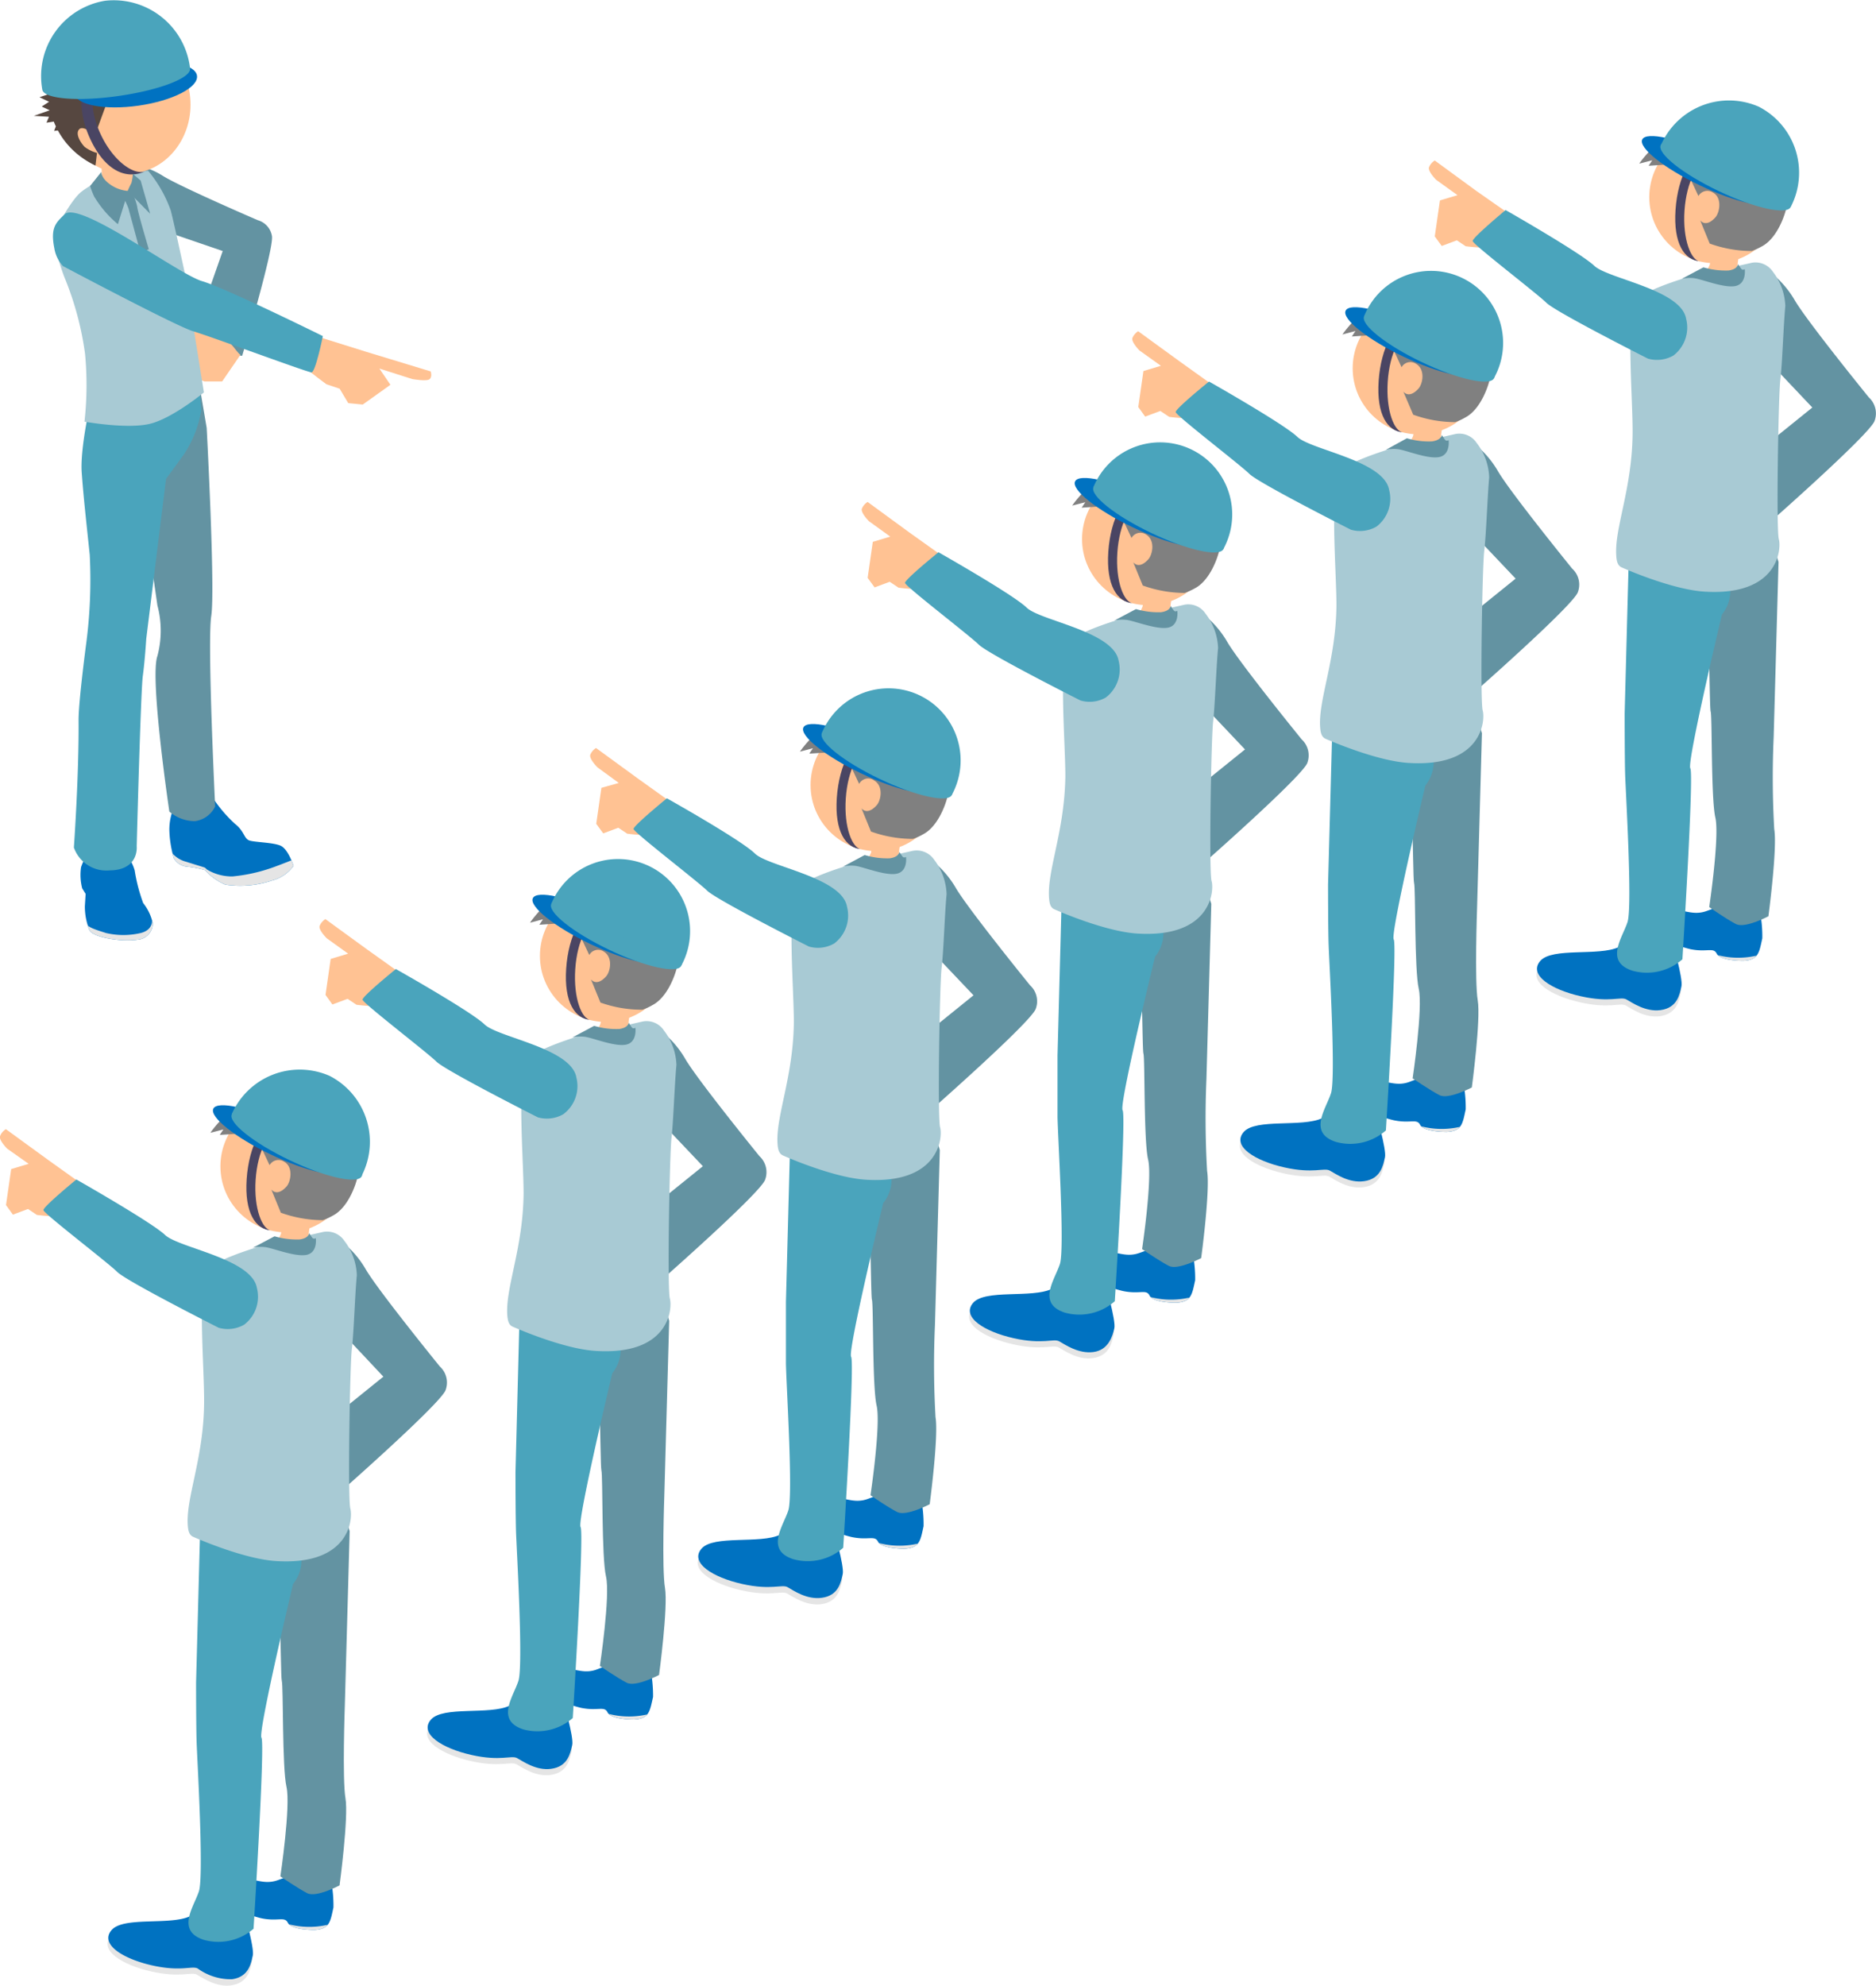 <svg xmlns="http://www.w3.org/2000/svg" xmlns:xlink="http://www.w3.org/1999/xlink" width="196.52" height="207.96" viewBox="0 0 196.52 207.96"><defs><clipPath id="a"><path d="M22.49,83.85a14.58,14.58,0,0,0,2.11,2.42c1,.77.95,1.55,1.51,1.75s2.48.2,3.28.55,1.36,2.11,1.36,2.11a4,4,0,0,1-2.26,1.54,10.4,10.4,0,0,1-4.89.43,6,6,0,0,1-2.12-1.52,11.85,11.85,0,0,0-1.83-.36,1.77,1.77,0,0,1-1.44-.89,11.38,11.38,0,0,1-.47-3,5.94,5.94,0,0,1,.48-2.32Z" style="fill:none"/></clipPath><clipPath id="b"><path d="M12.79,89a4.83,4.83,0,0,1,1.32,2.16A17.61,17.61,0,0,0,15,94.58a5.21,5.21,0,0,1,1,2.09,1.71,1.71,0,0,1-1.63,1.75c-1.62.24-4.6-.22-5-1a6.66,6.66,0,0,1-.48-2.51l.08-1.29-.36-.58a5.66,5.66,0,0,1-.12-2.21,5.05,5.05,0,0,1,.93-1.68Z" style="fill:none"/></clipPath><pattern id="c" width="89.19" height="89.19" patternTransform="matrix(-0.8, 0.08, 0.04, 0.72, 10.75, 68.82)" patternUnits="userSpaceOnUse" viewBox="0 0 89.19 89.19"><rect width="89.19" height="89.19" style="fill:none"/><rect width="89.19" height="89.19" style="fill:#4a4563"/></pattern><clipPath id="d"><path d="M184.32,95.27a13.43,13.43,0,0,1,.29,3c-.32,1.44-.38,2.29-2,2.36-.63,0-2.44-.08-2.78-.76s-1-.12-2.69-.45c-.48-.09-3.76-1-3.82-2a1.83,1.83,0,0,1,1.6-2c1.32-.35,2.27.55,3.83,0s2.68-1,2.68-1Z" style="fill:none"/></clipPath><pattern id="e" width="89.19" height="89.19" patternTransform="matrix(-0.5, -0.03, -0.05, 0.69, 162.21, 246.47)" patternUnits="userSpaceOnUse" viewBox="0 0 89.19 89.19"><rect width="89.19" height="89.19" style="fill:none"/><rect width="89.19" height="89.19" style="fill:#4a4563"/></pattern><clipPath id="f"><path d="M153.25,113.19a13.43,13.43,0,0,1,.29,3c-.32,1.44-.37,2.29-2,2.36-.63,0-2.44-.08-2.78-.75s-1-.12-2.69-.46c-.48-.09-3.76-1-3.82-2a1.84,1.84,0,0,1,1.6-2c1.32-.34,2.28.55,3.84-.05s2.67-1,2.67-1Z" style="fill:none"/></clipPath><pattern id="g" width="89.19" height="89.19" patternTransform="matrix(-0.5, -0.03, -0.05, 0.69, 131.15, 264.4)" patternUnits="userSpaceOnUse" viewBox="0 0 89.19 89.19"><rect width="89.19" height="89.19" style="fill:none"/><rect width="89.19" height="89.19" style="fill:#4a4563"/></pattern><clipPath id="h"><path d="M124.91,131.08a14,14,0,0,1,.29,3c-.32,1.44-.38,2.29-2,2.36-.64,0-2.45-.08-2.78-.76s-1-.12-2.7-.45c-.48-.09-3.75-1-3.82-2a1.85,1.85,0,0,1,1.6-2c1.33-.35,2.28.55,3.84,0s2.68-1,2.68-1Z" style="fill:none"/></clipPath><pattern id="i" width="89.19" height="89.19" patternTransform="matrix(-0.5, -0.03, -0.05, 0.69, 102.8, 282.28)" patternUnits="userSpaceOnUse" viewBox="0 0 89.19 89.19"><rect width="89.19" height="89.19" style="fill:none"/><rect width="89.19" height="89.19" style="fill:#4a4563"/></pattern><clipPath id="j"><path d="M96.46,156.84a13.43,13.43,0,0,1,.29,3c-.32,1.44-.38,2.29-2,2.37-.63,0-2.44-.09-2.78-.76s-1-.12-2.69-.46c-.48-.09-3.76-1-3.82-2a1.84,1.84,0,0,1,1.6-2c1.32-.34,2.27.56,3.83,0s2.68-1,2.68-1Z" style="fill:none"/></clipPath><pattern id="k" width="89.19" height="89.19" patternTransform="matrix(-0.5, -0.03, -0.05, 0.69, 119.21, 311.09)" patternUnits="userSpaceOnUse" viewBox="0 0 89.19 89.19"><rect width="89.19" height="89.19" style="fill:none"/><rect width="89.19" height="89.19" style="fill:#4a4563"/></pattern><clipPath id="l"><path d="M68.12,174.73a14,14,0,0,1,.29,3c-.33,1.44-.38,2.29-2,2.36-.63,0-2.44-.08-2.77-.76s-1-.12-2.7-.45c-.48-.09-3.76-1-3.82-2a1.85,1.85,0,0,1,1.6-2c1.33-.35,2.28.55,3.84-.05s2.68-1,2.68-1Z" style="fill:none"/></clipPath><pattern id="m" width="89.19" height="89.19" patternTransform="matrix(-0.5, -0.03, -0.05, 0.69, 90.86, 328.97)" patternUnits="userSpaceOnUse" viewBox="0 0 89.19 89.19"><rect width="89.19" height="89.19" style="fill:none"/><rect width="89.19" height="89.19" style="fill:#4a4563"/></pattern><clipPath id="n"><path d="M34.64,196.77a13.43,13.43,0,0,1,.29,3c-.32,1.44-.38,2.29-2,2.36-.63,0-2.44-.08-2.78-.76s-1-.12-2.69-.45c-.48-.09-3.76-1-3.82-2a1.83,1.83,0,0,1,1.6-2c1.32-.35,2.28.55,3.84,0s2.67-1,2.67-1Z" style="fill:none"/></clipPath><pattern id="o" width="89.19" height="89.19" patternTransform="matrix(-0.5, -0.03, -0.05, 0.69, 57.39, 351.01)" patternUnits="userSpaceOnUse" viewBox="0 0 89.19 89.19"><rect width="89.19" height="89.19" style="fill:none"/><rect width="89.19" height="89.19" style="fill:#4a4563"/></pattern></defs><path d="M22.49,83.85a14.58,14.58,0,0,0,2.11,2.42c1,.77.95,1.55,1.51,1.75s2.48.2,3.28.55,1.36,2.11,1.36,2.11a4,4,0,0,1-2.26,1.54,10.4,10.4,0,0,1-4.89.43,6,6,0,0,1-2.12-1.52,11.85,11.85,0,0,0-1.83-.36,1.77,1.77,0,0,1-1.44-.89,11.38,11.38,0,0,1-.47-3,5.94,5.94,0,0,1,.48-2.32Z" style="fill:#0072c1"/><g style="clip-path:url(#a)"><path d="M30.54,90.1s-1.76.7-2.31.87a17.42,17.42,0,0,1-3.88.82,5.08,5.08,0,0,1-2.7-.74.81.81,0,0,0-.23-.2l-2-.62a2.86,2.86,0,0,1-1.23-.72c-.14-.13-.15-.18-.15-.18l0,.55a1.12,1.12,0,0,0,.74,1.3,7.51,7.51,0,0,0,2.42.22c.17,0,1.42,1.59,2.3,1.67s3.69.72,5.22-.19a10.1,10.1,0,0,0,2.55-2.21Z" style="fill:#e5e5e5"/></g><path d="M12.79,89a4.83,4.83,0,0,1,1.32,2.16A17.61,17.61,0,0,0,15,94.58a5.21,5.21,0,0,1,1,2.09,1.71,1.71,0,0,1-1.63,1.75c-1.62.24-4.6-.22-5-1a6.66,6.66,0,0,1-.48-2.51l.08-1.29-.36-.58a5.66,5.66,0,0,1-.12-2.21,5.05,5.05,0,0,1,.93-1.68Z" style="fill:#0072c1"/><g style="clip-path:url(#b)"><path d="M14.77,97.71a8,8,0,0,1-3.69,0c-.41-.15-1.79-.51-1.94-.87a3.46,3.46,0,0,1-.2-.63l.21,1.51a3.7,3.7,0,0,0,2.19,1c1.1,0,2.82.31,3.69-.19A2.17,2.17,0,0,0,16.21,97a1.44,1.44,0,0,0,0-.38l-.3-.47S16.2,97.33,14.77,97.71Z" style="fill:#e5e5e5"/></g><path d="M21.65,44.81s.91,16.95.48,19.71.41,19.94.41,19.94A2.75,2.75,0,0,1,20.42,86,4.12,4.12,0,0,1,17.74,85s-2.08-14-1.25-16.3a10.29,10.29,0,0,0,0-5.29L14.13,47s.55-5.4,1.71-7,4.93-.38,4.93-.38Z" style="fill:#6393a2"/><path d="M21.08,43a11.91,11.91,0,0,1-1.85,4.64l-1.84,2.52L15.32,66.91s-.14,2.27-.36,3.89-.64,17.83-.64,17.83.28,2.5-2.85,2.53a3.6,3.6,0,0,1-3.73-2.4s.54-7.61.49-13.36c0-2,.81-8.08.81-8.08a51.21,51.21,0,0,0,.36-9.21c-.37-3.55-.65-6-.84-8.62s1-7.68,1-7.68l11.37-.87Z" style="fill:#4aa4bc"/><path d="M32.82,35.11l5.53,1.73,6.77,2.06s.18.52-.1.8-1.83,0-1.83,0L39.74,38.6l1.16,1.7L38,42.37l-1.52-.15-.9-1.51-1.39-.47s-1.75-1.28-2.15-1.7-1.59-1.47-1.59-1.47Z" style="fill:#ffc293"/><path d="M13.52,17.17a8.51,8.51,0,0,1,3.59,1.28C19,19.61,27,23.06,27,23.06a2.08,2.08,0,0,1,1.49,1.67c.21,1.36-3.12,12.53-3.12,12.53a6.53,6.53,0,0,1-2.32-.57,10.84,10.84,0,0,1-2.72-1.83l3-8.57-7.21-2.47-3.42-1.14s-1.54-1.63-1.27-3.07S13.52,17.17,13.52,17.17Z" style="fill:#6393a2"/><path d="M19.27,36.55s-1.43.81-1.19,1.42,1.22.68,1.38.64.65-.74.65-.74Z" style="fill:#faab7c"/><path d="M21.6,33.47l-2.2,1.28-1.13,2.63,1.34,1.85,1.81.72h1.85l1.93-2.81s.05.21-.76-.83A30.58,30.58,0,0,0,21.6,33.47Z" style="fill:#ffc293"/><path d="M15.51,17.88c-2.16.19-4.37.5-4.7.82s-1.24.57-2.28,1.38S6,23.7,5.77,24.18c-.4.76.59,3.95,1.07,5.08a32.42,32.42,0,0,1,2.07,7.8,34.65,34.65,0,0,1-.06,7.1s4.64.84,7,.19,5.51-3.25,5.51-3.25l-2-12.49s-1.07-5-1.47-6.56A13.52,13.52,0,0,0,15.51,17.88Z" style="fill:#a8cad4"/><path d="M13.9,17.78,14,20.23a3.88,3.88,0,0,1-1.75.05,2.26,2.26,0,0,1-1.55-1.08l-.06-1.68Z" style="fill:#ffc293"/><ellipse cx="13.1" cy="10.78" rx="6.85" ry="7.44" transform="translate(-1.4 1.97) rotate(-8.15)" style="fill:#ffc293"/><path d="M4.87,12.85l.26-.62-1.58-.1,1.66-.58-.84-.39.77-.5v0l-1-.48,1-.33a6.26,6.26,0,0,1,.46-2C7.23,3.9,10,2.32,12.37,2.53S18.91,4.3,19.28,6s.53,3,.53,3L16.06,6.5a6.34,6.34,0,0,1,.43,3.3c-.38,1.31-1.24.81-1.24.81l-.21.18-3.91.14L9.94,14.18s-1.2-1.13-1.65-.63.22,1.47.58,1.84a4,4,0,0,0,1.29.63L10,17.34A9,9,0,0,1,7.94,16a8.43,8.43,0,0,1-1.88-2.34l-.39.05.18-.48c-.08-.16-.15-.33-.22-.5Z" style="fill:#564740"/><path d="M9.59,14.84c1.6,3.21,3.82,4,5.69,3.06-1.07.54-3.23-.81-4.62-3.6S9.5,9,10.56,8.44l-.5-1a2.52,2.52,0,0,0-.62.45C8.17,9.17,8.18,12,9.59,14.84Z" style="fill:url(#c)"/><ellipse cx="14.2" cy="8.85" rx="6.5" ry="2.24" transform="translate(-1.11 2.1) rotate(-8.15)" style="fill:#0072c1"/><path d="M11,.08a8.05,8.05,0,0,1,8.91,7.08c.14,1-3.21,2.28-7.48,2.89s-7.85.31-8-.67A8,8,0,0,1,11,.08Z" style="fill:#4aa4bc"/><path d="M10.62,18s-.06.42.53,1a3.72,3.72,0,0,0,2.29,1l-1.09,3.48a11.31,11.31,0,0,1-2.51-2.94c-.53-1.25-.37-1.1-.37-1.1Z" style="fill:#6393a2"/><path d="M13.37,20l2.36,2.39-1-3.49-.81-.68a5.52,5.52,0,0,1-.15.94C13.56,19.55,13.37,20,13.37,20Z" style="fill:#6393a2"/><path d="M13.73,19.93a7.07,7.07,0,0,1,.64,1.69c0,.4,1.22,4.49,1.22,4.49l-.9.27s-1.16-4.27-1.22-4.51-.74-1.65-.74-1.65Z" style="fill:#6393a2"/><path d="M21.15,29.44c-2.47-.73-12.86-8.48-14.37-7-.91.87-1.52,1.38-1.09,3.55a3.6,3.6,0,0,0,.91,1.88s11.92,6.33,13.65,6.83S32.21,39,32.63,39s1.19-3.8,1.19-3.8S23.62,30.16,21.15,29.44Z" style="fill:#4aa4bc"/><path d="M184.92,28.12A10.36,10.36,0,0,1,188,31.43c1.29,2.22,7.77,10.19,7.77,10.19a2.27,2.27,0,0,1,.59,2.49c-.6,1.46-10.93,10.56-10.93,10.56a8,8,0,0,1-2.13-1.89,12,12,0,0,1-1.8-3.36l8.35-6.74-6.21-6.56-3-3.07s-.66-2.48.51-3.74S184.92,28.12,184.92,28.12Z" style="fill:#6393a2"/><path d="M184.32,95.27a13.43,13.43,0,0,1,.29,3c-.32,1.44-.38,2.29-2,2.36-.63,0-2.44-.08-2.78-.76s-1-.12-2.69-.45c-.48-.09-3.76-1-3.82-2a1.83,1.83,0,0,1,1.6-2c1.32-.35,2.27.55,3.83,0s2.68-1,2.68-1Z" style="fill:#0072c1"/><g style="clip-path:url(#d)"><path d="M179.17,99.8a8.61,8.61,0,0,0,4.31.39c1.92-.34,1.8-.51,1.8-.51s-2.95,2.69-4.37,2.13C180.85,101.78,179.17,99.8,179.17,99.8Z" style="fill:#e5e5e5"/></g><path d="M171.6,98.08s.23.63-2.07,1.74c-2.08,1-7,0-8.25,1.47s1.18,3,4.26,3.69,4.17,0,4.77.33,2,1.34,3.58,1.12c1.77-.24,2-1.65,2.19-2.48s-1-4.84-1-4.84Z" style="fill:#e5e5e5"/><path d="M171.66,97.44s.23.63-2.07,1.74c-2.08,1-7,0-8.25,1.47s1.18,3,4.26,3.69,4.17,0,4.77.33,2,1.33,3.58,1.12c1.77-.24,2-1.65,2.19-2.48s-1-4.85-1-4.85Z" style="fill:#0072c1"/><path d="M184.78,53.79l1.53,5.07L185.8,77.2a95.26,95.26,0,0,0,.06,9.64c.34,2-.61,9.12-.61,9.12s-2.44,1.3-3.39.82S179.05,95,179.05,95s1.1-7.39.64-9.38-.32-10.56-.49-11.1-.09-15.35-1.07-17.12S184.78,53.79,184.78,53.79Z" style="fill:#6393a2"/><path d="M170.65,57.37l-.46,17.35s0,4.62.05,6.35.78,13.86.25,15.5-2.43,4.12.5,5.09a5.63,5.63,0,0,0,5.25-1.19s1.22-19.42.83-20,3.31-16.11,3.31-16.11a3.91,3.91,0,0,0,.59-3.93c-.88-2.32-4.16-3.74-4.16-3.74Z" style="fill:#4aa4bc"/><circle cx="179.69" cy="20.65" r="6.92" style="fill:#ffc293"/><path d="M185.39,15.72a8.89,8.89,0,0,1,1.93,3.54c.36,1.67-.75,5.49-2.75,6.54a6.31,6.31,0,0,1-1.08.49,13.1,13.1,0,0,1-4.39-.78l-1-2.44s.57.84,1.6-.31c.44-.5.74-2.05-.27-2.6a1.07,1.07,0,0,0-1.51.37l-1.6-3.41-3.62.24.38-.57-1.36.35s3.7-5.64,9.55-4.27S185.39,15.72,185.39,15.72Z" style="fill:gray"/><path d="M178.61,28.49a2.11,2.11,0,0,0,.5-.78,5.41,5.41,0,0,0,.07-1.14,1.73,1.73,0,0,1,1.21-.19,4.92,4.92,0,0,1,1.72.67,5.81,5.81,0,0,0-.09,1.36c.07.46-1.87.87-2.34.79A2.6,2.6,0,0,1,178.61,28.49Z" style="fill:#ffc293"/><path d="M180.92,28.88c1-.18,1-1,1-1l1.5-.34a2.18,2.18,0,0,1,2.29.91,6.23,6.23,0,0,1,1.31,3.61c-.2,2.08-.31,6-.52,7.7s-.44,15.75-.16,16.71,0,6-7.84,5.49c-2.91-.2-7-1.82-8.61-2.53-.43-.18-.53-.64-.57-1.11-.26-2.88,1.63-7,1.7-12.83.05-3.62-.77-12.72.41-14.07s7.09-2.89,7.09-2.89A8.75,8.75,0,0,0,180.92,28.88Z" style="fill:#a8cad4"/><path d="M178.44,28a8.32,8.32,0,0,0,2.63.33c1-.14,1-.67,1-.67a3.87,3.87,0,0,0,.36.52.25.25,0,0,0,.34,0s.22,1.55-1,1.78-3.57-.76-4.35-.83a3.59,3.59,0,0,0-1.26.08Z" style="fill:#6393a2"/><path d="M178.09,27.37c-1.64-.11-2.81-1.86-2.57-5.39s1.71-6.21,3.35-6.1L178.8,17c-.94-.06-2.13,2-2.34,5.05s.7,5.26,1.63,5.33" style="fill:url(#e)"/><ellipse cx="178.83" cy="17.85" rx="1.74" ry="7.54" transform="translate(85.74 171.58) rotate(-64.5)" style="fill:#0072c1"/><ellipse cx="180.77" cy="18.43" rx="1.74" ry="7.54" transform="translate(86.32 173.66) rotate(-64.5)" style="fill:#4aa4bc"/><path d="M174,15.18a7.77,7.77,0,0,1,10.25-4,7.77,7.77,0,0,1,3.36,10.45" style="fill:#4aa4bc"/><path d="M158.25,22.51,154.66,20l-4.36-3.19a1.47,1.47,0,0,0-.61.72c-.12.43.75,1.3.75,1.3l2.24,1.61-1.84.55-.54,3.77.73,1,1.58-.59.93.62a17.5,17.5,0,0,0,2.23.15c.5-.06,1.83-.06,1.83-.06Z" style="fill:#ffc293"/><path d="M167,27.83c1.42,1.37,9.11,2.48,9.63,5.56a3.69,3.69,0,0,1-1.34,3.85,3.46,3.46,0,0,1-2.66.32s-9.66-4.88-10.64-5.85-7.7-6.11-7.72-6.47S157.72,22,157.72,22,165.55,26.46,167,27.83Z" style="fill:#4aa4bc"/><path d="M153.85,46.05a10.14,10.14,0,0,1,3.07,3.3c1.29,2.22,7.77,10.2,7.77,10.2a2.26,2.26,0,0,1,.59,2.49c-.59,1.46-10.93,10.55-10.93,10.55a8,8,0,0,1-2.13-1.89,12,12,0,0,1-1.8-3.36l8.35-6.74-6.21-6.55-3-3.08s-.66-2.48.51-3.74S153.85,46.05,153.85,46.05Z" style="fill:#6393a2"/><path d="M153.25,113.19a13.43,13.43,0,0,1,.29,3c-.32,1.44-.37,2.29-2,2.36-.63,0-2.44-.08-2.78-.75s-1-.12-2.69-.46c-.48-.09-3.76-1-3.82-2a1.84,1.84,0,0,1,1.6-2c1.32-.34,2.28.55,3.84-.05s2.67-1,2.67-1Z" style="fill:#0072c1"/><g style="clip-path:url(#f)"><path d="M148.1,117.72a8.59,8.59,0,0,0,4.32.4c1.91-.34,1.8-.52,1.8-.52s-2.95,2.69-4.38,2.13C149.78,119.71,148.1,117.72,148.1,117.72Z" style="fill:#e5e5e5"/></g><path d="M140.53,116s.23.63-2.07,1.73c-2.08,1-7,0-8.25,1.47s1.19,3,4.26,3.69,4.17,0,4.78.34,2,1.33,3.57,1.11c1.77-.24,2-1.65,2.19-2.47s-1-4.85-1-4.85Z" style="fill:#e5e5e5"/><path d="M140.6,115.36s.22.63-2.08,1.74c-2.08,1-7,0-8.25,1.47s1.19,3,4.26,3.69,4.17,0,4.78.34,2,1.33,3.57,1.11c1.77-.24,2-1.65,2.2-2.48s-1-4.84-1-4.84Z" style="fill:#0072c1"/><path d="M153.71,71.71l1.53,5.08-.51,18.33s-.27,7.66.07,9.65-.62,9.12-.62,9.12-2.44,1.29-3.38.81-2.82-1.76-2.82-1.76,1.1-7.38.64-9.38-.32-10.56-.49-11.09-.09-15.36-1.06-17.12S153.71,71.71,153.71,71.71Z" style="fill:#6393a2"/><path d="M139.59,75.3l-.47,17.34s0,4.62.06,6.35.77,13.86.25,15.5-2.44,4.13.5,5.1a5.65,5.65,0,0,0,5.25-1.2s1.21-19.42.82-20,3.31-16.11,3.31-16.11a4,4,0,0,0,.6-3.94c-.89-2.32-4.17-3.73-4.17-3.73Z" style="fill:#4aa4bc"/><circle cx="148.62" cy="38.57" r="6.92" style="fill:#ffc293"/><path d="M154.32,33.64a9,9,0,0,1,1.94,3.54c.35,1.68-.76,5.5-2.76,6.54a5.53,5.53,0,0,1-1.07.49,13,13,0,0,1-4.39-.78L147,41s.57.84,1.6-.31c.44-.49.74-2-.27-2.59a1.06,1.06,0,0,0-1.51.36L145.23,35l-3.62.24.38-.57-1.36.36s3.71-5.65,9.55-4.28S154.32,33.64,154.32,33.64Z" style="fill:gray"/><path d="M147.55,46.42a2.23,2.23,0,0,0,.49-.79,4.89,4.89,0,0,0,.08-1.13,1.63,1.63,0,0,1,1.2-.19,5.08,5.08,0,0,1,1.73.66,5.64,5.64,0,0,0-.1,1.36c.07.46-1.86.87-2.34.8A2.64,2.64,0,0,1,147.55,46.42Z" style="fill:#ffc293"/><path d="M149.85,46.81c1-.19,1.05-1,1.05-1l1.49-.34a2.17,2.17,0,0,1,2.29.91A6.19,6.19,0,0,1,156,50c-.19,2.08-.31,6-.52,7.7s-.44,15.76-.16,16.72,0,6-7.83,5.48c-2.92-.2-7-1.82-8.62-2.52-.43-.19-.53-.64-.57-1.11-.26-2.89,1.63-7,1.7-12.84,0-3.62-.77-12.72.42-14.07s7.08-2.89,7.08-2.89A9.15,9.15,0,0,0,149.85,46.81Z" style="fill:#a8cad4"/><path d="M147.38,45.9a8,8,0,0,0,2.62.33c1-.14,1.05-.67,1.05-.67a3.41,3.41,0,0,0,.35.53.27.27,0,0,0,.35,0s.22,1.55-1,1.78-3.57-.76-4.34-.83a3.46,3.46,0,0,0-1.27.09Z" style="fill:#6393a2"/><path d="M147,45.29c-1.65-.11-2.82-1.86-2.58-5.39s1.71-6.21,3.35-6.09l-.07,1.1c-.94-.06-2.13,2-2.33,5.06s.69,5.26,1.63,5.32" style="fill:url(#g)"/><ellipse cx="147.76" cy="35.77" rx="1.74" ry="7.54" transform="translate(51.87 153.75) rotate(-64.5)" style="fill:#0072c1"/><ellipse cx="149.7" cy="36.35" rx="1.74" ry="7.54" transform="translate(52.45 155.83) rotate(-64.5)" style="fill:#4aa4bc"/><path d="M142.9,33.11a7.55,7.55,0,1,1,13.6,6.49" style="fill:#4aa4bc"/><path d="M127.19,40.44l-3.59-2.57-4.37-3.18a1.52,1.52,0,0,0-.61.72c-.12.43.75,1.3.75,1.3l2.24,1.6-1.83.55-.54,3.77.72,1,1.59-.59.93.62a17.35,17.35,0,0,0,2.23.15c.5-.05,1.82-.05,1.82-.05Z" style="fill:#ffc293"/><path d="M135.9,45.75c1.41,1.37,9.1,2.48,9.62,5.57a3.66,3.66,0,0,1-1.34,3.84,3.46,3.46,0,0,1-2.66.32s-9.66-4.88-10.63-5.84-7.7-6.12-7.73-6.48,3.49-3.2,3.49-3.2S134.48,44.39,135.9,45.75Z" style="fill:#4aa4bc"/><path d="M125.51,63.93a10.28,10.28,0,0,1,3.06,3.31c1.29,2.21,7.78,10.19,7.78,10.19a2.28,2.28,0,0,1,.59,2.49C136.34,81.38,126,90.48,126,90.48a8.1,8.1,0,0,1-2.14-1.89,12,12,0,0,1-1.8-3.36l8.36-6.74-6.21-6.56-3-3.07s-.66-2.48.51-3.74S125.51,63.93,125.51,63.93Z" style="fill:#6393a2"/><path d="M124.91,131.08a14,14,0,0,1,.29,3c-.32,1.44-.38,2.29-2,2.36-.64,0-2.45-.08-2.78-.76s-1-.12-2.7-.45c-.48-.09-3.75-1-3.82-2a1.85,1.85,0,0,1,1.6-2c1.33-.35,2.28.55,3.84,0s2.68-1,2.68-1Z" style="fill:#0072c1"/><g style="clip-path:url(#h)"><path d="M119.76,135.61a8.61,8.61,0,0,0,4.31.39c1.92-.34,1.8-.51,1.8-.51s-3,2.69-4.38,2.13C121.44,137.59,119.76,135.61,119.76,135.61Z" style="fill:#e5e5e5"/></g><path d="M112.19,133.89s.22.63-2.07,1.74c-2.09,1-7,0-8.26,1.47s1.19,3,4.26,3.69,4.17,0,4.78.33,2,1.34,3.57,1.12c1.77-.24,2-1.65,2.2-2.48s-1-4.84-1-4.84Z" style="fill:#e5e5e5"/><path d="M112.25,133.25s.22.63-2.07,1.74c-2.09,1-7,0-8.25,1.47s1.18,3,4.25,3.69,4.18,0,4.78.33,2,1.33,3.58,1.12,2-1.65,2.19-2.48-1-4.85-1-4.85Z" style="fill:#0072c1"/><path d="M125.36,89.6l1.53,5.07L126.38,113a95.88,95.88,0,0,0,.07,9.64c.34,2-.62,9.12-.62,9.12s-2.44,1.3-3.38.82-2.81-1.76-2.81-1.76,1.1-7.39.63-9.38-.32-10.56-.49-11.1-.09-15.35-1.06-17.12S125.36,89.6,125.36,89.6Z" style="fill:#6393a2"/><path d="M111.24,93.18l-.46,17.35s0,4.62,0,6.35.78,13.86.25,15.5-2.43,4.12.5,5.09a5.63,5.63,0,0,0,5.25-1.19s1.22-19.42.82-20S121,100.19,121,100.19a3.93,3.93,0,0,0,.59-3.93c-.88-2.32-4.17-3.74-4.17-3.74Z" style="fill:#4aa4bc"/><circle cx="120.27" cy="56.46" r="6.92" style="fill:#ffc293"/><path d="M126,51.53a9,9,0,0,1,1.93,3.54c.36,1.67-.75,5.49-2.75,6.54a6.68,6.68,0,0,1-1.08.49,13.1,13.1,0,0,1-4.39-.78l-1-2.44s.57.83,1.59-.31c.44-.5.75-2-.26-2.6a1.07,1.07,0,0,0-1.51.37l-1.6-3.41-3.62.24.38-.57-1.37.35s3.71-5.64,9.55-4.27S126,51.53,126,51.53Z" style="fill:gray"/><path d="M119.2,64.3a2,2,0,0,0,.49-.78,5,5,0,0,0,.08-1.14,1.73,1.73,0,0,1,1.21-.19,5,5,0,0,1,1.72.66,5.81,5.81,0,0,0-.09,1.36c.07.46-1.87.88-2.34.8A2.7,2.7,0,0,1,119.2,64.3Z" style="fill:#ffc293"/><path d="M121.5,64.69c1-.18,1-1,1-1l1.5-.34a2.16,2.16,0,0,1,2.28.91,6.24,6.24,0,0,1,1.32,3.61c-.2,2.08-.32,6-.52,7.7s-.45,15.75-.16,16.71,0,6-7.84,5.49c-2.91-.2-7-1.82-8.61-2.53-.44-.18-.53-.64-.57-1.11-.26-2.89,1.62-7,1.7-12.83,0-3.62-.77-12.72.41-14.07s7.09-2.89,7.09-2.89A8.73,8.73,0,0,0,121.5,64.69Z" style="fill:#a8cad4"/><path d="M119,63.79a8.27,8.27,0,0,0,2.63.33c1-.14,1-.67,1-.67a3.07,3.07,0,0,0,.36.52.27.27,0,0,0,.34,0s.22,1.55-1,1.77-3.57-.75-4.35-.82a3.55,3.55,0,0,0-1.26.08Z" style="fill:#6393a2"/><path d="M118.68,63.18c-1.64-.11-2.82-1.86-2.58-5.39s1.72-6.21,3.36-6.1l-.08,1.11c-.93-.07-2.12,2-2.33,5.05s.69,5.26,1.63,5.33" style="fill:url(#i)"/><ellipse cx="119.42" cy="53.66" rx="1.74" ry="7.54" transform="translate(19.58 138.35) rotate(-64.5)" style="fill:#0072c1"/><ellipse cx="121.35" cy="54.24" rx="1.74" ry="7.54" transform="translate(20.16 140.43) rotate(-64.5)" style="fill:#4aa4bc"/><path d="M114.55,51a7.55,7.55,0,1,1,13.61,6.49" style="fill:#4aa4bc"/><path d="M98.84,58.32l-3.59-2.56-4.36-3.19a1.47,1.47,0,0,0-.61.72c-.12.43.75,1.3.75,1.3l2.23,1.61-1.83.55-.54,3.77.73,1,1.58-.59.93.62a17.5,17.5,0,0,0,2.23.15c.5-.06,1.83-.06,1.83-.06Z" style="fill:#ffc293"/><path d="M107.55,63.64c1.41,1.37,9.11,2.48,9.63,5.56a3.69,3.69,0,0,1-1.34,3.85,3.39,3.39,0,0,1-2.66.31s-9.66-4.87-10.64-5.84-7.7-6.11-7.73-6.47,3.5-3.21,3.5-3.21S106.14,62.27,107.55,63.64Z" style="fill:#4aa4bc"/><path d="M97.06,89.7A10.23,10.23,0,0,1,100.13,93c1.29,2.21,7.77,10.19,7.77,10.19a2.26,2.26,0,0,1,.59,2.49c-.6,1.46-10.93,10.55-10.93,10.55a7.76,7.76,0,0,1-2.13-1.89,12,12,0,0,1-1.8-3.35l8.35-6.75L95.77,97.7l-3-3.08s-.66-2.47.51-3.74S97.06,89.7,97.06,89.7Z" style="fill:#6393a2"/><path d="M96.46,156.84a13.43,13.43,0,0,1,.29,3c-.32,1.44-.38,2.29-2,2.37-.63,0-2.44-.09-2.78-.76s-1-.12-2.69-.46c-.48-.09-3.76-1-3.82-2a1.84,1.84,0,0,1,1.6-2c1.32-.34,2.27.56,3.83,0s2.68-1,2.68-1Z" style="fill:#0072c1"/><g style="clip-path:url(#j)"><path d="M91.31,161.37a8.56,8.56,0,0,0,4.31.4c1.92-.34,1.8-.51,1.8-.51s-3,2.69-4.37,2.12C93,163.36,91.31,161.37,91.31,161.37Z" style="fill:#e5e5e5"/></g><path d="M83.74,159.66s.23.63-2.07,1.74c-2.08,1-7,0-8.25,1.47s1.18,3,4.26,3.69,4.17,0,4.77.33,2,1.33,3.58,1.12c1.77-.24,2-1.65,2.19-2.48s-1-4.85-1-4.85Z" style="fill:#e5e5e5"/><path d="M83.8,159s.23.62-2.07,1.73c-2.08,1-7,0-8.25,1.47s1.18,3,4.26,3.69,4.17,0,4.77.34,2,1.33,3.58,1.11c1.77-.24,2-1.65,2.19-2.48s-1-4.84-1-4.84Z" style="fill:#0072c1"/><path d="M96.92,115.36l1.53,5.08-.51,18.34a95.25,95.25,0,0,0,.06,9.64c.34,2-.61,9.12-.61,9.12s-2.44,1.29-3.39.82-2.81-1.76-2.81-1.76,1.1-7.39.64-9.39-.32-10.55-.49-11.09-.09-15.36-1.07-17.12S96.92,115.36,96.92,115.36Z" style="fill:#6393a2"/><path d="M82.79,119l-.46,17.35s0,4.61,0,6.34.78,13.87.25,15.5-2.43,4.13.5,5.1a5.63,5.63,0,0,0,5.25-1.19s1.22-19.42.83-20S92.52,126,92.52,126a3.92,3.92,0,0,0,.59-3.94c-.88-2.31-4.16-3.73-4.16-3.73Z" style="fill:#4aa4bc"/><circle cx="91.83" cy="82.22" r="6.92" style="fill:#ffc293"/><path d="M97.53,77.29a9,9,0,0,1,1.93,3.55c.36,1.67-.75,5.49-2.75,6.53a5.62,5.62,0,0,1-1.08.49,13.17,13.17,0,0,1-4.39-.77l-1-2.44s.57.83,1.6-.32c.44-.49.74-2-.27-2.59A1.06,1.06,0,0,0,90,82.1l-1.6-3.41-3.62.24.38-.57-1.36.36s3.7-5.65,9.55-4.28S97.53,77.29,97.53,77.29Z" style="fill:gray"/><path d="M90.75,90.07a2.19,2.19,0,0,0,.5-.79,5.3,5.3,0,0,0,.07-1.13A1.73,1.73,0,0,1,92.53,88a5,5,0,0,1,1.72.66A5.81,5.81,0,0,0,94.16,90c.07.46-1.87.88-2.34.8A2.7,2.7,0,0,1,90.75,90.07Z" style="fill:#ffc293"/><path d="M93.06,90.46a1.1,1.1,0,0,0,1-1l1.5-.34a2.21,2.21,0,0,1,2.29.91,6.26,6.26,0,0,1,1.31,3.62c-.2,2.08-.31,6-.52,7.69s-.44,15.76-.16,16.72,0,6-7.84,5.49c-2.91-.2-7-1.82-8.61-2.53-.43-.19-.53-.64-.57-1.11-.26-2.89,1.63-7,1.7-12.84,0-3.61-.77-12.72.41-14.07s7.09-2.89,7.09-2.89A9.08,9.08,0,0,0,93.06,90.46Z" style="fill:#a8cad4"/><path d="M90.58,89.55a8.22,8.22,0,0,0,2.63.34c1-.14,1-.67,1-.67a3.87,3.87,0,0,0,.36.52.27.27,0,0,0,.34,0s.22,1.54-1,1.77-3.57-.76-4.35-.83a3.43,3.43,0,0,0-1.26.09Z" style="fill:#6393a2"/><path d="M90.23,88.94c-1.64-.11-2.81-1.86-2.57-5.38s1.71-6.21,3.35-6.1l-.07,1.1c-.94-.06-2.13,2-2.34,5.06s.7,5.26,1.63,5.32" style="fill:url(#k)"/><ellipse cx="90.97" cy="79.42" rx="1.74" ry="7.54" transform="translate(-19.88 127.35) rotate(-64.5)" style="fill:#0072c1"/><ellipse cx="92.91" cy="80" rx="1.74" ry="7.54" transform="translate(-19.3 129.43) rotate(-64.5)" style="fill:#4aa4bc"/><path d="M86.1,76.76a7.55,7.55,0,1,1,13.61,6.49" style="fill:#4aa4bc"/><path d="M70.39,84.09,66.8,81.52l-4.36-3.18a1.47,1.47,0,0,0-.61.72c-.12.43.75,1.3.75,1.3L64.82,82,63,82.51l-.54,3.77.73,1,1.58-.59.93.62a17.11,17.11,0,0,0,2.23.16c.5-.06,1.83-.06,1.83-.06Z" style="fill:#ffc293"/><path d="M79.1,89.41c1.42,1.36,9.11,2.47,9.63,5.56a3.67,3.67,0,0,1-1.34,3.84,3.41,3.41,0,0,1-2.66.32s-9.66-4.88-10.64-5.84-7.7-6.12-7.72-6.47,3.49-3.21,3.49-3.21S77.69,88,79.1,89.41Z" style="fill:#4aa4bc"/><path d="M68.71,107.58a10.24,10.24,0,0,1,3.07,3.31c1.29,2.22,7.77,10.19,7.77,10.19a2.28,2.28,0,0,1,.59,2.5c-.59,1.46-10.93,10.55-10.93,10.55a8,8,0,0,1-2.13-1.89,12,12,0,0,1-1.8-3.36l8.35-6.74-6.21-6.55-3-3.08s-.66-2.48.51-3.74S68.71,107.58,68.71,107.58Z" style="fill:#6393a2"/><path d="M68.12,174.73a14,14,0,0,1,.29,3c-.33,1.44-.38,2.29-2,2.36-.63,0-2.44-.08-2.77-.76s-1-.12-2.7-.45c-.48-.09-3.76-1-3.82-2a1.85,1.85,0,0,1,1.6-2c1.33-.35,2.28.55,3.84-.05s2.68-1,2.68-1Z" style="fill:#0072c1"/><g style="clip-path:url(#l)"><path d="M63,179.26a8.45,8.45,0,0,0,4.31.39c1.91-.33,1.8-.51,1.8-.51s-3,2.69-4.38,2.13C64.65,181.25,63,179.26,63,179.26Z" style="fill:#e5e5e5"/></g><path d="M55.4,177.55s.22.62-2.08,1.73c-2.08,1-7,0-8.25,1.47s1.19,3,4.26,3.69,4.17,0,4.78.34,2,1.33,3.57,1.11c1.77-.24,2-1.65,2.2-2.48s-1-4.84-1-4.84Z" style="fill:#e5e5e5"/><path d="M55.46,176.9s.22.63-2.08,1.74c-2.08,1-7,0-8.25,1.47s1.19,3,4.26,3.69,4.17,0,4.78.33,2,1.34,3.57,1.12c1.77-.24,2-1.65,2.2-2.48s-1-4.84-1-4.84Z" style="fill:#0072c1"/><path d="M68.57,133.25l1.53,5.08-.51,18.33s-.27,7.66.07,9.64-.62,9.12-.62,9.12-2.44,1.3-3.38.82-2.82-1.76-2.82-1.76,1.11-7.38.64-9.38S63.16,154.54,63,154s-.09-15.36-1.06-17.13S68.57,133.25,68.57,133.25Z" style="fill:#6393a2"/><path d="M54.45,136.83,54,154.18s0,4.62.06,6.35.77,13.86.25,15.5-2.43,4.12.5,5.09A5.63,5.63,0,0,0,60,179.93s1.21-19.42.82-20,3.32-16.11,3.32-16.11a3.93,3.93,0,0,0,.59-3.93c-.89-2.32-4.17-3.73-4.17-3.73Z" style="fill:#4aa4bc"/><circle cx="63.48" cy="100.11" r="6.92" style="fill:#ffc293"/><path d="M69.18,95.18a9,9,0,0,1,1.94,3.54c.36,1.68-.76,5.5-2.76,6.54a5.53,5.53,0,0,1-1.07.49A13,13,0,0,1,62.9,105l-1-2.44s.57.84,1.6-.31c.44-.5.74-2-.27-2.6a1.05,1.05,0,0,0-1.5.37l-1.61-3.41-3.62.24.38-.57-1.36.36S59.2,91,65,92.33,69.18,95.18,69.18,95.18Z" style="fill:gray"/><path d="M62.41,108a2.14,2.14,0,0,0,.49-.78A4.89,4.89,0,0,0,63,106a1.66,1.66,0,0,1,1.2-.2,5.23,5.23,0,0,1,1.73.67,5.64,5.64,0,0,0-.1,1.36c.08.46-1.86.87-2.34.79A2.54,2.54,0,0,1,62.41,108Z" style="fill:#ffc293"/><path d="M64.71,108.34c1-.18,1.05-1,1.05-1l1.49-.34a2.17,2.17,0,0,1,2.29.91,6.27,6.27,0,0,1,1.32,3.61c-.2,2.08-.32,6-.52,7.7S69.89,135,70.17,136s0,6-7.83,5.48c-2.92-.2-7-1.82-8.62-2.53-.43-.18-.52-.63-.57-1.1-.26-2.89,1.63-7,1.7-12.84,0-3.62-.77-12.72.42-14.07S62.35,108,62.35,108A8.82,8.82,0,0,0,64.71,108.34Z" style="fill:#a8cad4"/><path d="M62.24,107.44a8.24,8.24,0,0,0,2.62.33c1-.14,1-.67,1-.67a3.41,3.41,0,0,0,.35.53.27.27,0,0,0,.35,0s.22,1.55-1,1.78-3.57-.76-4.34-.83a3.63,3.63,0,0,0-1.27.08Z" style="fill:#6393a2"/><path d="M61.89,106.83c-1.65-.11-2.82-1.86-2.58-5.39s1.71-6.21,3.35-6.1l-.07,1.11c-.94-.06-2.13,2-2.33,5.06s.69,5.26,1.63,5.32" style="fill:url(#m)"/><ellipse cx="62.63" cy="97.31" rx="1.74" ry="7.54" transform="translate(-52.17 111.95) rotate(-64.5)" style="fill:#0072c1"/><ellipse cx="64.56" cy="97.89" rx="1.74" ry="7.54" transform="translate(-51.59 114.03) rotate(-64.5)" style="fill:#4aa4bc"/><path d="M57.76,94.64a7.55,7.55,0,1,1,13.61,6.49" style="fill:#4aa4bc"/><path d="M42.05,102l-3.59-2.56-4.37-3.18a1.52,1.52,0,0,0-.61.72c-.12.43.75,1.29.75,1.29l2.24,1.61-1.83.55-.54,3.77.72,1,1.59-.59.93.62a17.35,17.35,0,0,0,2.23.15c.5-.06,1.83-.06,1.83-.06Z" style="fill:#ffc293"/><path d="M50.76,107.29c1.41,1.37,9.11,2.48,9.62,5.57A3.66,3.66,0,0,1,59,116.7a3.46,3.46,0,0,1-2.66.32s-9.66-4.88-10.63-5.84-7.7-6.12-7.73-6.48,3.49-3.21,3.49-3.21S49.34,105.92,50.76,107.29Z" style="fill:#4aa4bc"/><path d="M35.24,129.62a10.24,10.24,0,0,1,3.07,3.31c1.29,2.22,7.77,10.19,7.77,10.19a2.27,2.27,0,0,1,.59,2.49c-.6,1.46-10.93,10.56-10.93,10.56a8,8,0,0,1-2.13-1.89,12,12,0,0,1-1.8-3.36l8.35-6.74L34,137.62l-3-3.07s-.65-2.48.51-3.74S35.24,129.62,35.24,129.62Z" style="fill:#6393a2"/><path d="M34.64,196.77a13.43,13.43,0,0,1,.29,3c-.32,1.44-.38,2.29-2,2.36-.63,0-2.44-.08-2.78-.76s-1-.12-2.69-.45c-.48-.09-3.76-1-3.82-2a1.83,1.83,0,0,1,1.6-2c1.32-.35,2.28.55,3.84,0s2.67-1,2.67-1Z" style="fill:#0072c1"/><g style="clip-path:url(#n)"><path d="M29.49,201.3a8.64,8.64,0,0,0,4.32.39c1.91-.34,1.8-.51,1.8-.51s-3,2.69-4.38,2.13C31.17,203.28,29.49,201.3,29.49,201.3Z" style="fill:#e5e5e5"/></g><path d="M21.92,199.58s.23.63-2.07,1.74c-2.08,1-7,0-8.25,1.47s1.19,3,4.26,3.69,4.17,0,4.77.33,2,1.34,3.58,1.12c1.77-.24,2-1.65,2.19-2.48s-1-4.84-1-4.84Z" style="fill:#e5e5e5"/><path d="M22,198.94s.23.63-2.07,1.74c-2.08,1-7,0-8.25,1.47s1.19,3,4.26,3.69,4.17,0,4.78.33a5.91,5.91,0,0,0,3.57,1.12c1.77-.24,2-1.65,2.19-2.48s-1-4.85-1-4.85Z" style="fill:#0072c1"/><path d="M35.1,155.29l1.53,5.07-.51,18.34s-.27,7.66.07,9.64-.62,9.12-.62,9.12-2.44,1.3-3.38.82-2.82-1.76-2.82-1.76,1.1-7.39.64-9.38-.32-10.56-.49-11.1-.09-15.35-1.07-17.12S35.1,155.29,35.1,155.29Z" style="fill:#6393a2"/><path d="M21,158.87l-.46,17.35s0,4.62.06,6.35.77,13.86.24,15.5-2.43,4.12.5,5.09A5.63,5.63,0,0,0,26.56,202s1.22-19.42.83-20,3.31-16.11,3.31-16.11a3.91,3.91,0,0,0,.59-3.93c-.88-2.32-4.16-3.74-4.16-3.74Z" style="fill:#4aa4bc"/><circle cx="30.01" cy="122.15" r="6.92" style="fill:#ffc293"/><path d="M35.71,117.22a8.89,8.89,0,0,1,1.93,3.54c.36,1.67-.75,5.49-2.75,6.54a6,6,0,0,1-1.08.49,13.1,13.1,0,0,1-4.39-.78l-1-2.44s.57.84,1.6-.31c.44-.5.74-2.05-.27-2.6a1.07,1.07,0,0,0-1.51.37l-1.6-3.41-3.62.24.38-.57-1.36.35s3.71-5.64,9.55-4.27S35.71,117.22,35.71,117.22Z" style="fill:gray"/><path d="M28.94,130a2.14,2.14,0,0,0,.49-.78,5.41,5.41,0,0,0,.07-1.14,1.73,1.73,0,0,1,1.21-.19,4.92,4.92,0,0,1,1.72.67,5.71,5.71,0,0,0-.09,1.35c.07.47-1.87.88-2.34.8A2.54,2.54,0,0,1,28.94,130Z" style="fill:#ffc293"/><path d="M31.24,130.38c1-.18,1.05-1,1.05-1l1.49-.34a2.18,2.18,0,0,1,2.29.91,6.23,6.23,0,0,1,1.31,3.61c-.2,2.08-.31,6-.52,7.7S36.42,157,36.7,158s0,6-7.83,5.49c-2.92-.2-7-1.82-8.62-2.53-.43-.18-.53-.64-.57-1.11-.26-2.89,1.63-7,1.7-12.83.05-3.62-.77-12.72.41-14.07s7.09-2.89,7.09-2.89A8.75,8.75,0,0,0,31.24,130.38Z" style="fill:#a8cad4"/><path d="M28.76,129.48a8.32,8.32,0,0,0,2.63.33c1-.14,1-.67,1-.67a3.49,3.49,0,0,0,.35.52.25.25,0,0,0,.34,0s.23,1.55-1,1.77-3.57-.75-4.34-.82a3.63,3.63,0,0,0-1.27.08Z" style="fill:#6393a2"/><path d="M28.41,128.87c-1.64-.11-2.81-1.86-2.57-5.39s1.71-6.21,3.35-6.1l-.07,1.11c-.94-.06-2.13,2-2.34,5.05s.7,5.26,1.63,5.33" style="fill:url(#o)"/><ellipse cx="29.15" cy="119.35" rx="1.74" ry="7.54" transform="translate(-91.12 94.29) rotate(-64.5)" style="fill:#0072c1"/><ellipse cx="31.09" cy="119.93" rx="1.74" ry="7.54" transform="translate(-90.54 96.37) rotate(-64.5)" style="fill:#4aa4bc"/><path d="M24.28,116.68a7.77,7.77,0,0,1,10.25-4,7.76,7.76,0,0,1,3.36,10.45" style="fill:#4aa4bc"/><path d="M8.57,124,5,121.45.62,118.26A1.47,1.47,0,0,0,0,119c-.12.43.75,1.3.75,1.3L3,121.89l-1.83.55-.54,3.77.72,1,1.58-.59.93.62a17.54,17.54,0,0,0,2.24.15c.49-.06,1.82-.06,1.82-.06Z" style="fill:#ffc293"/><path d="M17.28,129.33c1.42,1.37,9.11,2.48,9.63,5.56a3.67,3.67,0,0,1-1.34,3.85,3.46,3.46,0,0,1-2.66.32s-9.66-4.88-10.63-5.85-7.7-6.11-7.73-6.47S8,123.53,8,123.53,15.87,128,17.28,129.33Z" style="fill:#4aa4bc"/></svg>